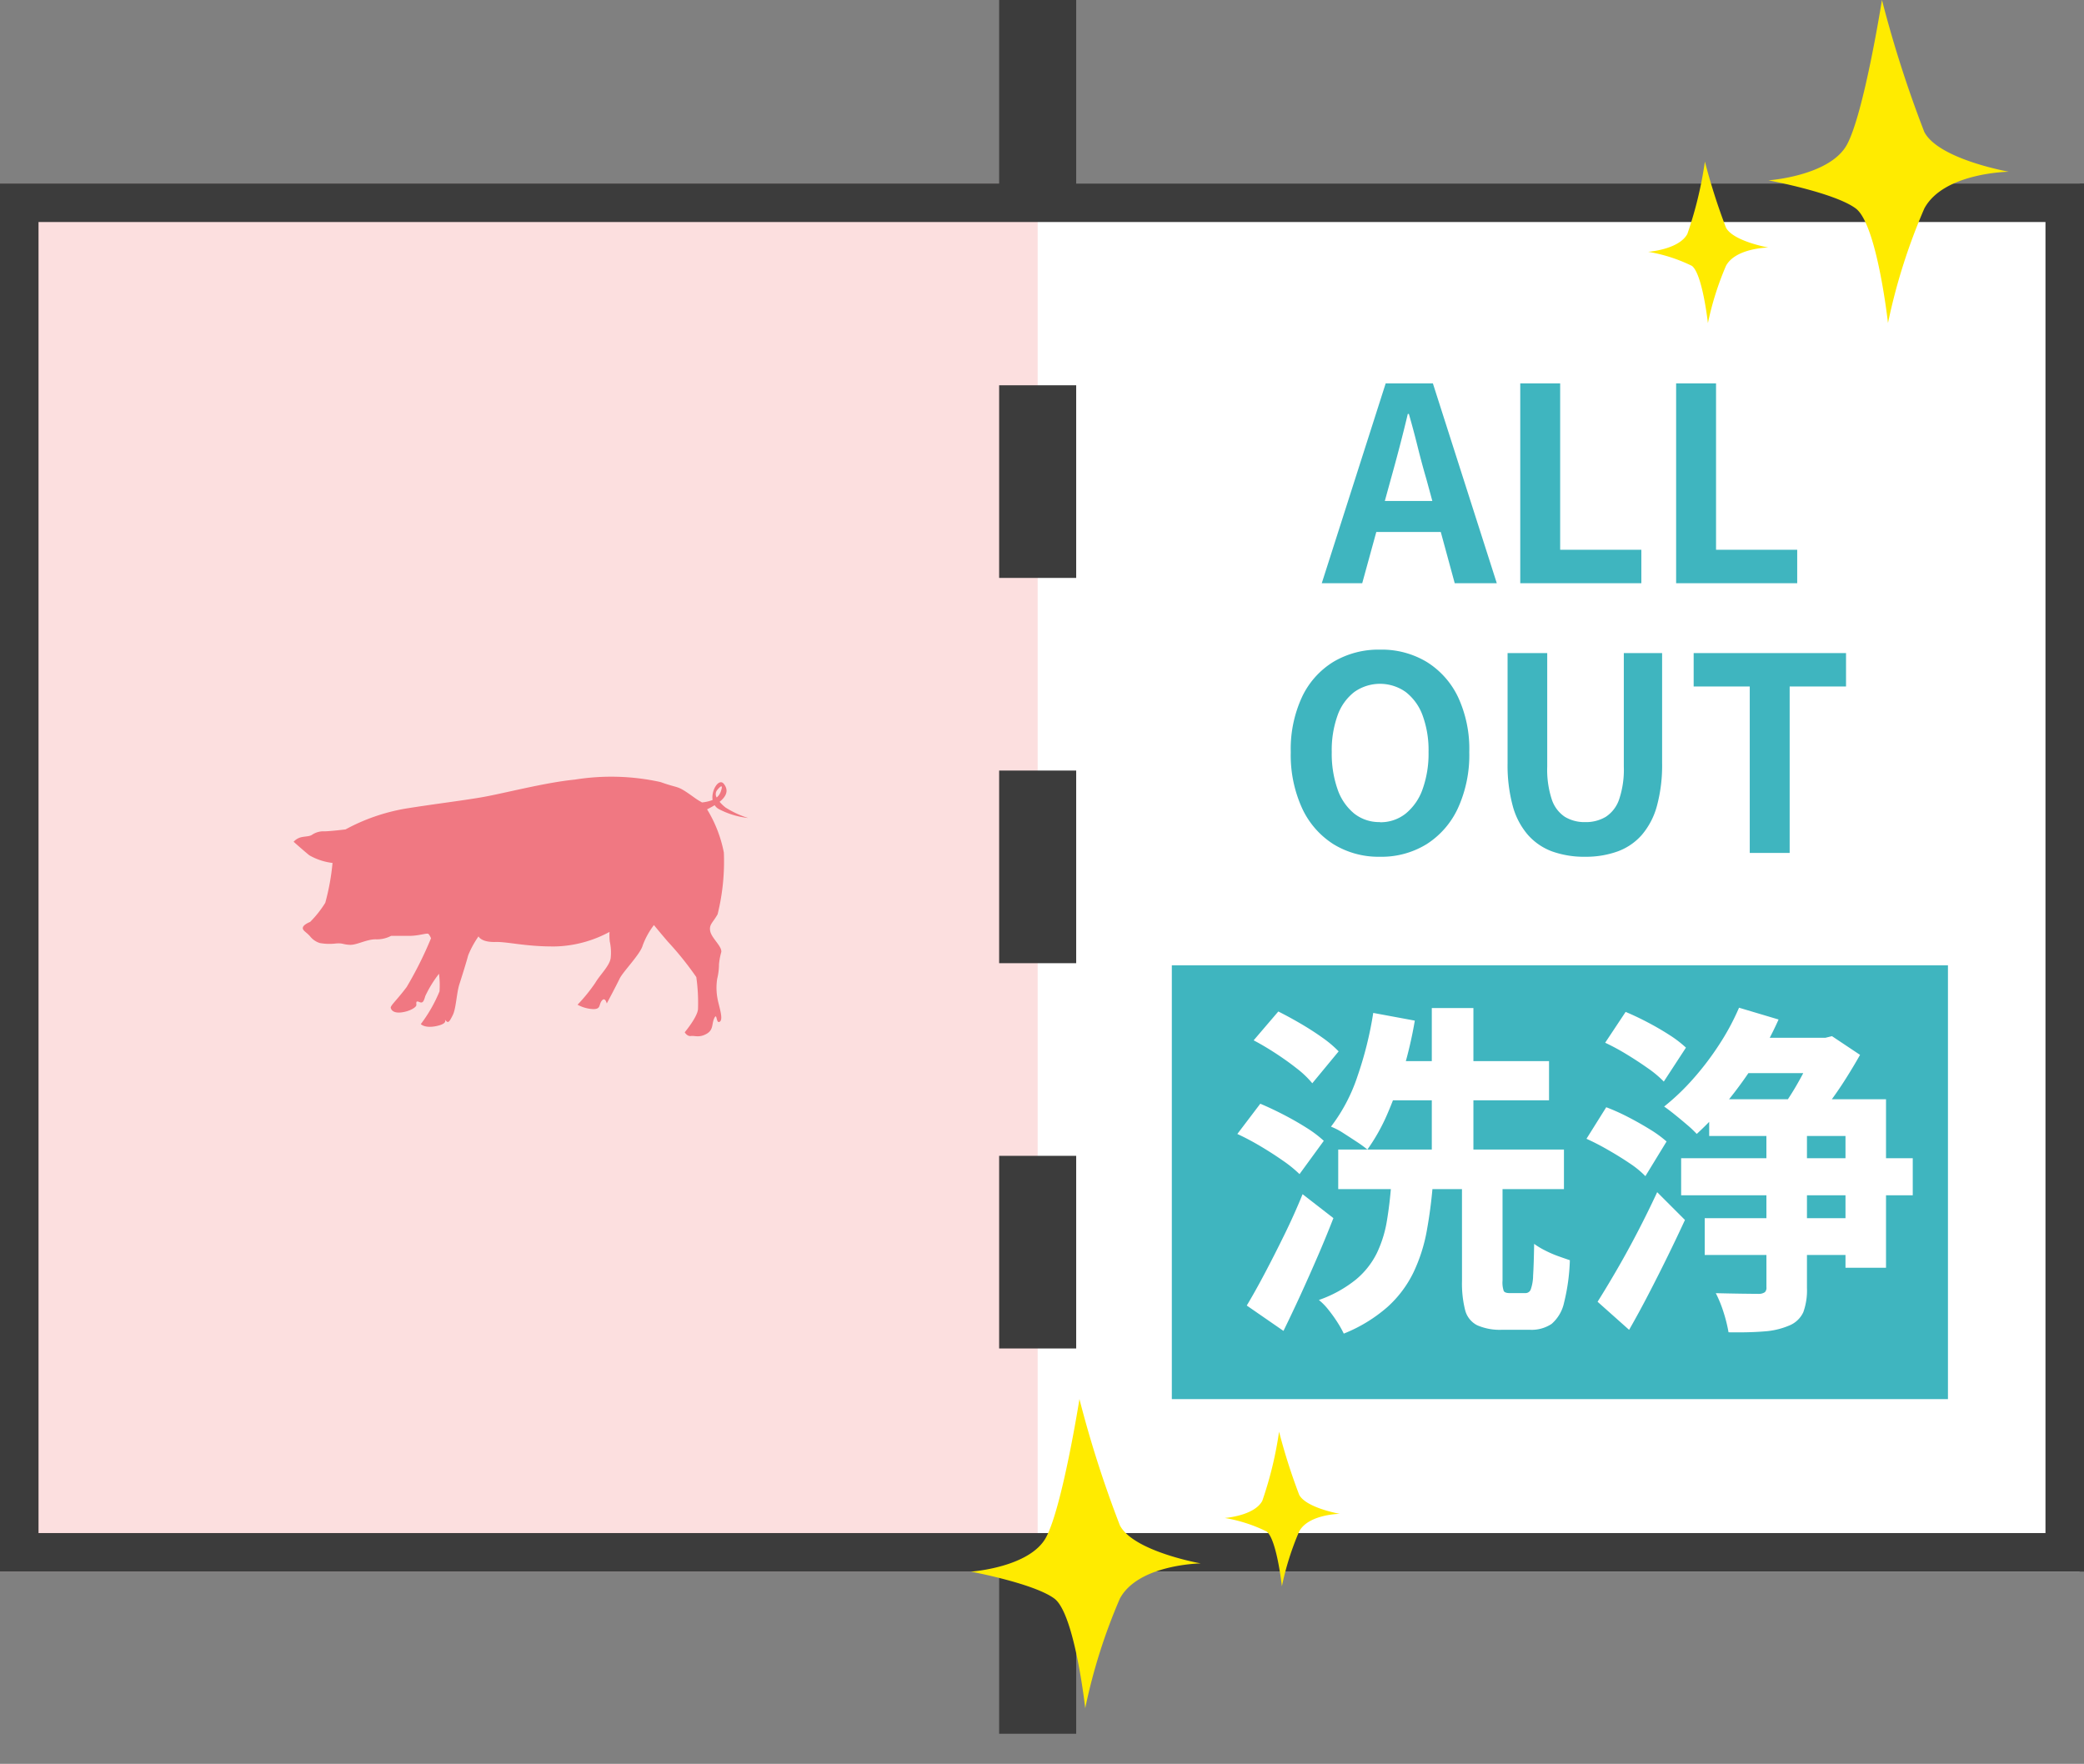<svg xmlns="http://www.w3.org/2000/svg" width="108.188" height="91.561" viewBox="0 0 108.188 91.561">
  <rect x="0" y="0" width="108.188" height="91.561" fill="#808080" stroke="none"/>
  <g id="Group_70989" data-name="Group 70989" transform="translate(-56.508 -4374.541)">
    <g id="Group_70968" data-name="Group 70968" transform="translate(0 853.881)">
      <rect id="Rectangle_2746" data-name="Rectangle 2746" width="54.094" height="72.057" transform="translate(56.508 3530.185)" fill="#fcdfdf"/>
      <rect id="Rectangle_2790" data-name="Rectangle 2790" width="54.094" height="72.057" transform="translate(110.377 3530.185)" fill="#fff"/>
      <g id="Path_18669" data-name="Path 18669" transform="translate(56.508 3550.185)" fill="none">
        <path d="M0-20H108.188V52.057H0Z" stroke="none"/>
        <path d="M 2 -18 L 2 50.057 L 106.188 50.057 L 106.188 -18 L 2 -18 M 0 -20 L 108.188 -20 L 108.188 52.057 L 0 52.057 L 0 -20 Z" stroke="none" fill="#3c3c3c"/>
      </g>
      <path id="Path_18587" data-name="Path 18587" d="M18169,3066.765v91.561" transform="translate(-18058.623 453.895)" fill="none" stroke="#3c3c3c" stroke-width="4" stroke-dasharray="10"/>
    </g>
    <g id="Group_70969" data-name="Group 70969" transform="translate(-19698 351.786)">
      <g id="Group_70769" data-name="Group 70769" transform="translate(19769.75 4063.09)">
        <path id="Path_18608" data-name="Path 18608" d="M448.873,303.151a5.549,5.549,0,0,0,.787-.994,12.073,12.073,0,0,0,.377-2.069,3.154,3.154,0,0,1-1.209-.4c-.347-.285-.811-.7-.811-.7a.781.781,0,0,1,.4-.237c.247-.052.428-.034.562-.128a1.047,1.047,0,0,1,.65-.176c.362-.01,1.084-.1,1.084-.1a10.086,10.086,0,0,1,3.114-1.08c1.53-.245,2.792-.392,3.918-.582s3.281-.768,4.881-.925a11.921,11.921,0,0,1,4.436.128c1.051.378.794.114,1.763.811.246.177.325.2.39.248a2.06,2.06,0,0,0,.553-.128c-.081-.518.332-1.144.578-.841.287.352.115.67-.215.936a2,2,0,0,0,.314.3,5,5,0,0,0,1.168.54,4.2,4.2,0,0,1-1.524-.464.6.6,0,0,1-.215-.2c-.126.078-.26.15-.393.215a6.749,6.749,0,0,1,.871,2.243,11.42,11.42,0,0,1-.323,3.2c-.238.437-.461.533-.382.893s.609.775.572,1.07a3.447,3.447,0,0,0-.119.636,3.2,3.2,0,0,1-.093.749,3.041,3.041,0,0,0,.03,1.107c.078.382.3,1.009.1,1.128s-.127-.494-.277-.195-.028.61-.407.824-.608.085-.81.112-.322-.194-.322-.194.7-.834.69-1.24a9.4,9.4,0,0,0-.09-1.626,16.506,16.506,0,0,0-1.475-1.836c-.4-.465-.724-.863-.724-.863a4.02,4.02,0,0,0-.583,1.056c-.122.457-1.026,1.363-1.2,1.729s-.666,1.286-.666,1.286-.079-.359-.253-.151-.033.452-.463.442a1.874,1.874,0,0,1-.8-.228,8.786,8.786,0,0,0,.919-1.133c.238-.412.744-.88.8-1.287a2.62,2.62,0,0,0-.046-.859,3,3,0,0,1-.014-.5,6.241,6.241,0,0,1-2.783.754c-1.538.02-2.507-.249-3.127-.231-.769.021-.89-.292-.89-.292a4.93,4.93,0,0,0-.538.987c-.082.319-.311,1.049-.457,1.505s-.169,1.248-.34,1.592-.236.435-.353.3l-.058-.066c.048.083.048.224-.388.327-.651.153-.862-.091-.862-.091a7.542,7.542,0,0,0,.971-1.7,4.689,4.689,0,0,0-.027-.912,6.022,6.022,0,0,0-.712,1.158c-.1.365-.171.367-.332.3s-.134.048-.13.162-.331.326-.759.383-.546-.121-.572-.234.35-.439.83-1.086A19.675,19.675,0,0,0,455.149,304a.737.737,0,0,0-.131-.226c-.092-.065-.473.1-1.015.1s-.927,0-.927,0a1.568,1.568,0,0,1-.787.179c-.475-.009-.987.3-1.348.286s-.365-.1-.726-.07a2.827,2.827,0,0,1-.836-.023,1.036,1.036,0,0,1-.507-.347c-.187-.22-.416-.305-.374-.465S448.873,303.151,448.873,303.151Zm21.321-6.773c.135-.393-.008-.294-.2-.061a.341.341,0,0,0-.014.373A.7.7,0,0,0,470.194,296.378Z" transform="translate(-448.016 -295.627)" fill="#f07882"/>
      </g>
    </g>
    <g id="Group_70975" data-name="Group 70975" transform="translate(55 612.903)">
      <path id="Path_18596" data-name="Path 18596" d="M0,0H40.291V22.519H0Z" transform="translate(62.342 3811.748)" fill="#3fb5bf"/>
      <path id="Path_18687" data-name="Path 18687" d="M-12.258-7.956H-.54V-5.9H-12.258Zm2.124-4.59h8.82v2.034h-8.82ZM-7.4-15.3h2.16v8.424H-7.4Zm-3.042.252,2.16.4a21.31,21.31,0,0,1-.585,2.52A20,20,0,0,1-9.7-9.819a9.9,9.9,0,0,1-1.044,1.863,6.273,6.273,0,0,0-.558-.405q-.342-.225-.693-.45a3.467,3.467,0,0,0-.639-.333,8.893,8.893,0,0,0,1.377-2.619A18.927,18.927,0,0,0-10.44-15.048Zm4.608,8.442h2.106v5.454a1.367,1.367,0,0,0,.063.54q.063.108.3.108h.828a.288.288,0,0,0,.27-.18,2.239,2.239,0,0,0,.126-.729q.036-.549.054-1.647a3.872,3.872,0,0,0,.549.333,5.745,5.745,0,0,0,.684.3q.351.126.621.216a10.355,10.355,0,0,1-.3,2.2,2.021,2.021,0,0,1-.648,1.107A1.872,1.872,0,0,1-2.322,1.4H-3.744a2.933,2.933,0,0,1-1.3-.234A1.221,1.221,0,0,1-5.67.378a5.627,5.627,0,0,1-.162-1.512ZM-9.5-6.228h2.16a24.4,24.4,0,0,1-.324,2.511,8.522,8.522,0,0,1-.693,2.151A5.859,5.859,0,0,1-9.7.216,7.862,7.862,0,0,1-11.97,1.6a5.225,5.225,0,0,0-.333-.594,7.409,7.409,0,0,0-.459-.639,3.153,3.153,0,0,0-.5-.513A6.431,6.431,0,0,0-11.34-1.206a4.206,4.206,0,0,0,1.089-1.377,6.2,6.2,0,0,0,.522-1.683Q-9.576-5.184-9.5-6.228Zm-7.146-7.4,1.278-1.494q.54.27,1.143.621t1.134.729a5.879,5.879,0,0,1,.855.72l-1.368,1.656a4.97,4.97,0,0,0-.8-.765q-.513-.405-1.107-.792T-16.65-13.626Zm-.846,4.86,1.188-1.566q.558.234,1.188.558t1.2.684a6.041,6.041,0,0,1,.909.684l-1.26,1.728a6.529,6.529,0,0,0-.864-.7q-.54-.378-1.161-.747T-17.5-8.766Zm.486,8.91q.432-.72.927-1.656t1.017-2q.522-1.062.954-2.124l1.6,1.242q-.378.972-.81,1.971T-14.2-.441q-.45.981-.9,1.9Zm25.74-13.9h4.68v1.836H8.73ZM6.768-4.392h8.514v1.908H6.768ZM5.544-7.506H17.568V-5.58H5.544ZM7-10.566h9.18v8.748H14.076v-6.84H7Zm2.97,1.08h2.106V-.774a3.353,3.353,0,0,1-.189,1.26,1.368,1.368,0,0,1-.747.7,3.968,3.968,0,0,1-1.3.3q-.774.063-1.836.045A7.58,7.58,0,0,0,7.749.5,6.381,6.381,0,0,0,7.344-.5q.7.018,1.359.027t.891.009a.525.525,0,0,0,.3-.09A.325.325,0,0,0,9.972-.81ZM8.55-15.318l2.052.612A16.843,16.843,0,0,1,9.4-12.474a21.4,21.4,0,0,1-1.485,2.052A15.55,15.55,0,0,1,6.354-8.766a5.677,5.677,0,0,0-.495-.468q-.315-.27-.639-.531t-.558-.423a11.915,11.915,0,0,0,1.5-1.431,14.825,14.825,0,0,0,1.35-1.773A12.544,12.544,0,0,0,8.55-15.318Zm3.978,1.566h.486l.36-.09,1.458.972q-.324.576-.738,1.233t-.873,1.269q-.459.612-.855,1.1a5.931,5.931,0,0,0-.729-.531q-.441-.279-.765-.459.324-.45.648-1.008t.594-1.107a8,8,0,0,0,.414-.981ZM1.6-13.5l1.062-1.6q.522.216,1.125.531t1.134.657a5.989,5.989,0,0,1,.873.666L4.644-11.484a5.566,5.566,0,0,0-.828-.693q-.522-.369-1.1-.72A11.493,11.493,0,0,0,1.6-13.5ZM.63-8.514l1.026-1.638a10.885,10.885,0,0,1,1.116.5q.594.306,1.134.639a6.261,6.261,0,0,1,.882.639l-1.1,1.8a4.916,4.916,0,0,0-.828-.675Q2.34-7.6,1.746-7.938A12.51,12.51,0,0,0,.63-8.514Zm.576,8.46q.432-.684.972-1.611t1.089-1.98Q3.816-4.7,4.3-5.742L5.742-4.3q-.432.936-.918,1.926T3.843-.432q-.495.954-1,1.836Z" transform="translate(83.238 3829.267)" fill="#fff"/>
      <path id="Path_18686" data-name="Path 18686" d="M8.64,16,11.958,5.626h2.45L17.726,16H15.542l-1.47-5.4q-.238-.812-.455-1.687t-.455-1.7h-.056q-.2.84-.427,1.708t-.455,1.68L10.74,16ZM10.7,13.34V11.73h4.928v1.61ZM18.944,16V5.626h2.072v8.638H25.23V16Zm8.092,0V5.626h2.072v8.638h4.214V16ZM11.664,30.2a4.465,4.465,0,0,1-2.415-.651,4.386,4.386,0,0,1-1.631-1.869,6.642,6.642,0,0,1-.588-2.912,6.424,6.424,0,0,1,.588-2.87,4.278,4.278,0,0,1,1.631-1.82,4.579,4.579,0,0,1,2.415-.63,4.53,4.53,0,0,1,2.422.637A4.348,4.348,0,0,1,15.71,21.9a6.379,6.379,0,0,1,.588,2.863,6.642,6.642,0,0,1-.588,2.912,4.4,4.4,0,0,1-1.624,1.869A4.456,4.456,0,0,1,11.664,30.2Zm0-1.792A2.092,2.092,0,0,0,13,27.956a2.842,2.842,0,0,0,.875-1.267,5.462,5.462,0,0,0,.308-1.925,5.23,5.23,0,0,0-.308-1.9A2.707,2.707,0,0,0,13,21.649a2.307,2.307,0,0,0-2.674,0,2.662,2.662,0,0,0-.868,1.218,5.34,5.34,0,0,0-.3,1.9,5.577,5.577,0,0,0,.3,1.925,2.8,2.8,0,0,0,.868,1.267A2.092,2.092,0,0,0,11.664,28.4ZM22.318,30.2a4.931,4.931,0,0,1-1.708-.273,3.115,3.115,0,0,1-1.267-.861,3.817,3.817,0,0,1-.791-1.512,8.064,8.064,0,0,1-.266-2.212V19.626h2.058V25.52a4.965,4.965,0,0,0,.238,1.708,1.733,1.733,0,0,0,.679.9,1.969,1.969,0,0,0,1.057.273,2.005,2.005,0,0,0,1.064-.273,1.751,1.751,0,0,0,.693-.9,4.834,4.834,0,0,0,.245-1.708V19.626h1.988v5.712a8.064,8.064,0,0,1-.266,2.212,3.87,3.87,0,0,1-.784,1.512,3.061,3.061,0,0,1-1.26.861A4.842,4.842,0,0,1,22.318,30.2Zm8.54-.2V21.362H27.946V19.626h7.91v1.736H32.93V30Z" transform="translate(61.486 3775.913)" fill="#3fb5bf"/>
      <g id="Group_70948" data-name="Group 70948" transform="translate(-19469.996 59.066)">
        <path id="Path_18598" data-name="Path 18598" d="M18062.992,3367.8s-.566-5.123-1.672-5.948-4.535-1.46-4.535-1.46,3.191-.223,4.078-1.856,1.816-7.511,1.816-7.511a60.8,60.8,0,0,0,2.2,6.857c.746,1.421,4.391,2.063,4.391,2.063s-3.387.041-4.391,1.907A30.657,30.657,0,0,0,18062.992,3367.8Z" transform="translate(1506.524 351.542)" fill="#ffeb00"/>
        <path id="Path_18599" data-name="Path 18599" d="M18059.887,3359.417s-.281-2.562-.832-2.974a8.246,8.246,0,0,0-2.27-.73s1.594-.111,2.035-.927a20.126,20.126,0,0,0,.91-3.756,32.3,32.3,0,0,0,1.094,3.428c.379.711,2.2,1.033,2.2,1.033s-1.7.021-2.2.953A15.517,15.517,0,0,0,18059.887,3359.417Z" transform="translate(1500.281 359.93)" fill="#ffeb00"/>
      </g>
      <g id="Group_70949" data-name="Group 70949" transform="translate(-19467.668 95.03)">
        <path id="Path_18597" data-name="Path 18597" d="M18062.721,3367.074s-.543-4.9-1.6-5.689-4.336-1.4-4.336-1.4,3.053-.213,3.9-1.775,1.736-7.184,1.736-7.184a58.1,58.1,0,0,0,2.1,6.558c.711,1.359,4.2,1.974,4.2,1.974s-3.238.039-4.2,1.823A29.312,29.312,0,0,0,18062.721,3367.074Z" transform="translate(1462.793 388.208)" fill="#ffeb00"/>
        <path id="Path_18600" data-name="Path 18600" d="M18059.75,3359.052s-.268-2.45-.795-2.844a7.847,7.847,0,0,0-2.17-.7s1.525-.107,1.947-.888a19.421,19.421,0,0,0,.871-3.592,30.752,30.752,0,0,0,1.045,3.278c.361.68,2.107.987,2.107.987s-1.625.02-2.107.912A14.714,14.714,0,0,0,18059.75,3359.052Z" transform="translate(1475.974 389.899)" fill="#ffeb00"/>
      </g>
    </g>
  </g>
</svg>
